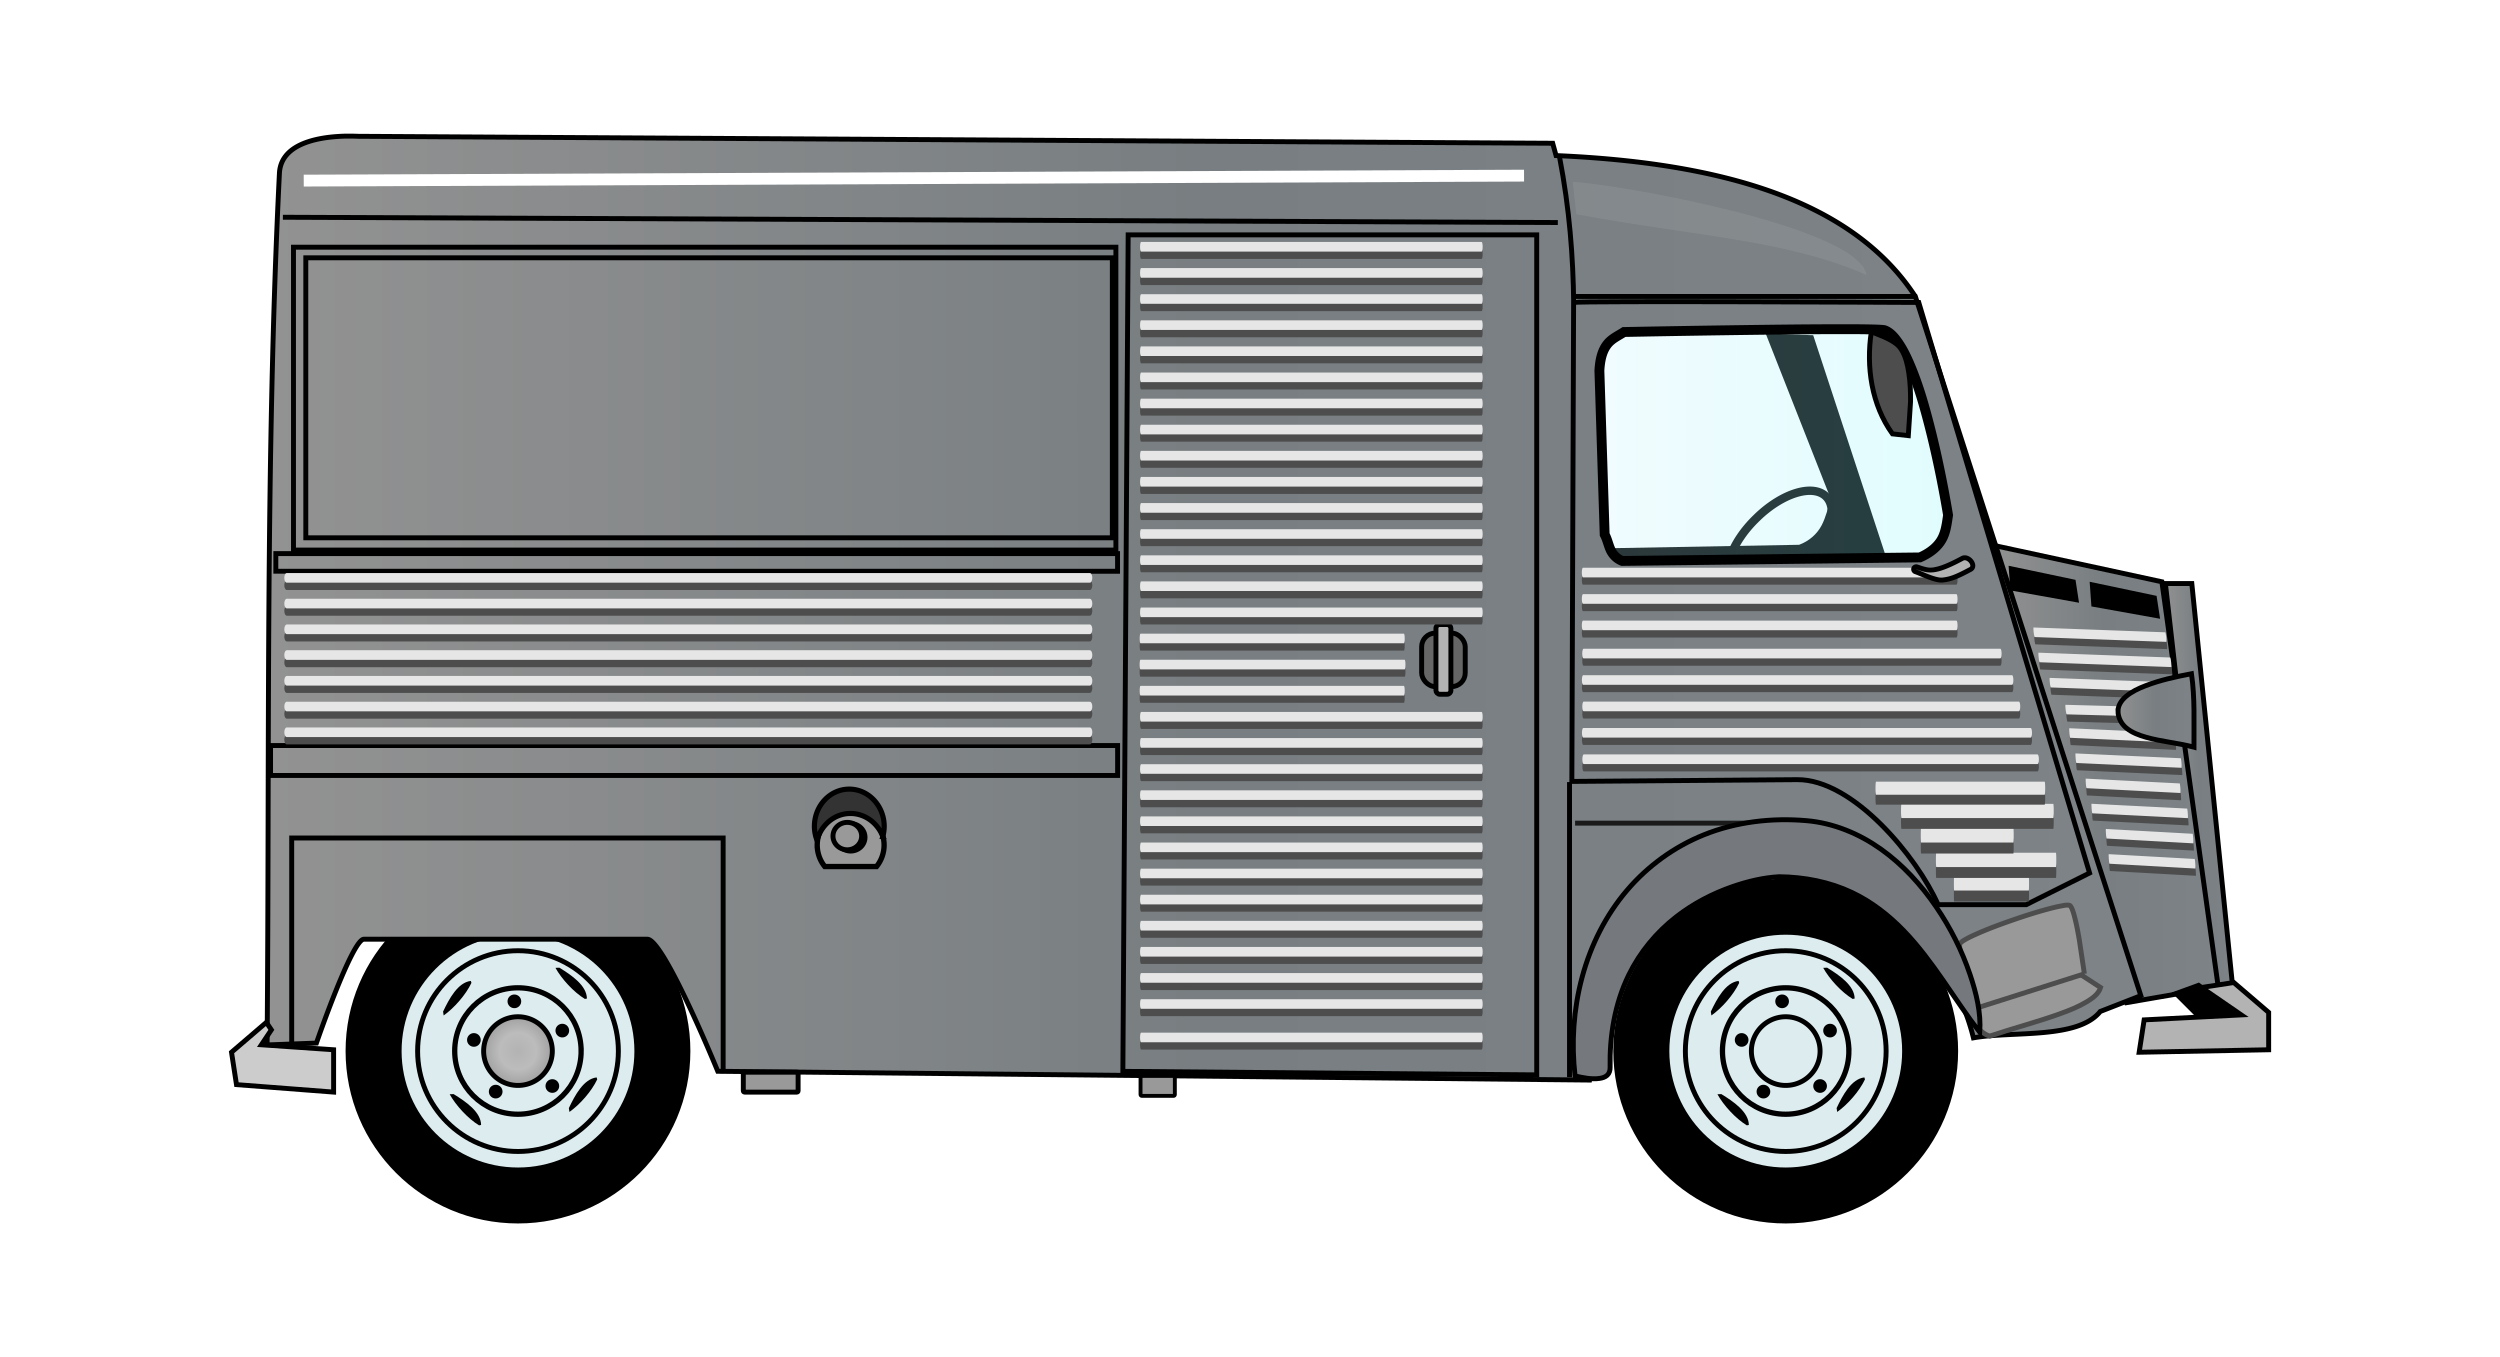 <svg xmlns="http://www.w3.org/2000/svg" xmlns:xlink="http://www.w3.org/1999/xlink" viewBox="0 0 507.02 275.25"><defs><filter id="q" height="2.783" width="1.008" color-interpolation-filters="sRGB" y="-.891" x="-.004"><feGaussianBlur stdDeviation=".281"/></filter><filter id="c" color-interpolation-filters="sRGB"><feGaussianBlur stdDeviation="1.5" result="result6"/><feComposite operator="atop" result="result8" in2="result6" in="SourceGraphic"/><feComposite operator="atop" result="result9" in2="SourceAlpha" in="result8"/></filter><filter id="C" height="1.237" width="1.072" color-interpolation-filters="sRGB" y="-.118" x="-.036"><feGaussianBlur stdDeviation=".931"/></filter><filter id="p" height="2.862" width="1.009" color-interpolation-filters="sRGB" y="-.931" x="-.004"><feGaussianBlur stdDeviation=".294"/></filter><filter id="u" height="1.877" width="1.004" color-interpolation-filters="sRGB" y="-.439" x="-.002"><feGaussianBlur stdDeviation=".138"/></filter><filter id="o" height="2.595" width="1.007" color-interpolation-filters="sRGB" y="-.798" x="-.004"><feGaussianBlur stdDeviation=".252"/></filter><filter id="l" height="3.421" width="1.011" color-interpolation-filters="sRGB" y="-1.21" x="-.006"><feGaussianBlur stdDeviation=".382"/></filter><filter id="i" height="3.421" width="1.011" color-interpolation-filters="sRGB" y="-1.21" x="-.006"><feGaussianBlur stdDeviation=".382"/></filter><filter id="m" height="3.421" width="1.011" color-interpolation-filters="sRGB" y="-1.21" x="-.006"><feGaussianBlur stdDeviation=".382"/></filter><filter id="n" height="3.421" width="1.011" color-interpolation-filters="sRGB" y="-1.21" x="-.006"><feGaussianBlur stdDeviation=".382"/></filter><filter id="k" height="3.421" width="1.011" color-interpolation-filters="sRGB" y="-1.21" x="-.006"><feGaussianBlur stdDeviation=".382"/></filter><filter id="j" height="3.421" width="1.011" color-interpolation-filters="sRGB" y="-1.21" x="-.006"><feGaussianBlur stdDeviation=".382"/></filter><filter id="h" height="3.421" width="1.011" color-interpolation-filters="sRGB" y="-1.21" x="-.006"><feGaussianBlur stdDeviation=".382"/></filter><filter id="r" height="2.758" width="1.008" color-interpolation-filters="sRGB" y="-.879" x="-.004"><feGaussianBlur stdDeviation=".277"/></filter><filter id="B" height="14.56" width="1.055" color-interpolation-filters="sRGB" y="-6.78" x="-.028"><feGaussianBlur stdDeviation="2.854"/></filter><filter id="w" height="2" width="1.005" color-interpolation-filters="sRGB" y="-.5" x="-.002"><feGaussianBlur stdDeviation=".158"/></filter><filter id="v" height="1.918" width="1.004" color-interpolation-filters="sRGB" y="-.459" x="-.002"><feGaussianBlur stdDeviation=".145"/></filter><filter id="t" height="1.828" width="1.004" color-interpolation-filters="sRGB" y="-.414" x="-.002"><feGaussianBlur stdDeviation=".131"/></filter><filter id="s" height="1.685" width="1.003" color-interpolation-filters="sRGB" y="-.343" x="-.002"><feGaussianBlur stdDeviation=".108"/></filter><filter id="x" height="1.623" width="1.005" color-interpolation-filters="sRGB" y="-.312" x="-.002"><feGaussianBlur stdDeviation=".17"/></filter><filter id="y" height="1.524" width="1.004" color-interpolation-filters="sRGB" y="-.262" x="-.002"><feGaussianBlur stdDeviation=".143"/></filter><linearGradient id="A" y2="311" gradientUnits="userSpaceOnUse" x2="521.36" gradientTransform="translate(-.505 -1.01)" y1="311" x1="448.64"><stop offset="0" stop-color="#c0f2fe" stop-opacity=".234"/><stop offset="1" stop-color="#8cf4fa" stop-opacity=".262"/></linearGradient><linearGradient id="g" y2="343.06" xlink:href="#b" gradientUnits="userSpaceOnUse" x2="559.44" y1="343.06" x1="178.44"/><linearGradient id="a"><stop offset="0" stop-color="#b3b3b3"/><stop offset=".5" stop-color="#bdbcbc"/><stop offset="1" stop-color="#9d9d9d"/></linearGradient><linearGradient id="e" y2="376.65" xlink:href="#b" gradientUnits="userSpaceOnUse" x2="575.14" y1="376.65" x1="528.07"/><linearGradient id="d" y2="378.97" xlink:href="#b" gradientUnits="userSpaceOnUse" x2="578" y1="378.97" x1="563.43"/><linearGradient id="z" y2="363.82" xlink:href="#b" gradientUnits="userSpaceOnUse" x2="570.24" y1="363.82" x1="553.82"/><linearGradient id="b"><stop offset="0" stop-color="#929292"/><stop offset=".5" stop-color="#787e81"/><stop offset="1" stop-color="#7d8387"/></linearGradient><radialGradient id="f" xlink:href="#a" gradientUnits="userSpaceOnUse" cy="437.9" cx="225.54" r="7.464"/></defs><g transform="translate(-124.77 -219.73)"><path d="M482.86 287.36l13.214 33.571c-.587 1.788-.984 3.654-1.852 5.324-.954 1.836-2.634 3.25-4.577 3.962l-39.286.714 3.929 7.5 54.643-.714-16.43-50z" filter="url(#c)" fill-rule="evenodd"/><path d="M485.36 325.76a6.786 13.036 0 11-13.571 0 6.786 13.036 0 1113.571 0z" transform="rotate(45.672 477.477 336.197)" filter="url(#c)" stroke="#000" stroke-linecap="round" stroke-width="1.7" fill="none"/><path d="M563.93 338.08h5.357l8.214 81.071-4.285.714z" filter="url(#c)" stroke="#000" fill="url(#d)"/><path d="M528.57 330.22l34.643 7.5 11.429 82.143-18.571 3.214z" filter="url(#c)" stroke="#000" fill="url(#e)"/><g transform="translate(3.571 -4.643)" filter="url(#c)"><path d="M260.698 437.536c0 19.025-15.422 34.449-34.448 34.449-19.025 0-34.448-15.423-34.448-34.449 0-19.024 15.422-34.448 34.448-34.448 19.025 0 34.448 15.423 34.448 34.448z" stroke="#000" stroke-linecap="round" stroke-width="1.032"/><path d="M250.36 437.546c0 13.314-10.793 24.107-24.107 24.107s-24.107-10.793-24.107-24.107 10.793-24.107 24.107-24.107 24.107 10.793 24.107 24.107z" stroke="#000" stroke-linecap="round" fill="#ddecef"/><path d="M246.609 437.544c0 11.243-9.115 20.357-20.357 20.357s-20.357-9.114-20.357-20.357 9.114-20.357 20.357-20.357 20.357 9.115 20.357 20.357z" stroke="#000" stroke-linecap="round" fill="#ddecef"/><path d="M239.059 437.527c0 7.081-5.74 12.82-12.82 12.82-7.082 0-12.821-5.74-12.821-12.82s5.74-12.82 12.82-12.82c7.081 0 12.82 5.74 12.82 12.82z" stroke="#000" stroke-linecap="round" fill="#ddecef" stroke-width="1.072"/><path d="M232.5 437.9a6.964 6.964 0 11-13.929 0 6.964 6.964 0 0113.929 0z" transform="translate(.714 -.357)" stroke="#000" stroke-linecap="round" fill="url(#f)"/><path style="block-progression:tb;text-indent:0;text-transform:none" d="M216.69 423.31c-2.623.312-4.392 3.605-5.631 6.224l.118.782c2.097-1.476 4.485-4.176 5.632-6.602zM240.23 426.89c-.03-2.641-3.116-4.752-5.588-6.263l-.79.034c1.243 2.243 3.674 4.905 5.964 6.304zM218.77 452.53c-.03-2.641-3.113-4.754-5.583-6.267l-.791.034c1.242 2.243 3.67 4.907 5.96 6.308zM242.2 442.88c-2.623.312-4.392 3.605-5.631 6.224l.118.782c2.097-1.476 4.485-4.176 5.632-6.602z" fill-rule="evenodd" color="#000"/><path d="M226.494 427.453a.977.977 0 11-1.954 0 .977.977 0 011.954 0zM234.196 444.626a.977.977 0 11-1.954 0 .977.977 0 011.954 0zM222.706 445.762a.977.977 0 11-1.954 0 .977.977 0 011.954 0zM218.286 435.282a.977.977 0 11-1.954 0 .977.977 0 011.954 0zM236.216 433.388a.977.977 0 11-1.954 0 .977.977 0 011.954 0z" stroke="#000" stroke-linecap="round" stroke-width=".814"/></g><path d="M194.75 247.34c-6.456.18-13.033 1.911-13.312 7.531-2.862 57.658-1.989 117.89-2.5 176.78l10-.375s7.258-21.062 9.625-21.062h57.5c3.326 0 14.281 26.781 14.281 26.781l176.81 1.781c11.795-61.18 68.37-46.865 77.844-8.562 7.96-1.419 21.172.342 25.719-5.344l8.23-3.21-45.72-141.78c-12.725-19.508-39.247-27.138-72.875-28.594l-.687-2.5-242.15-1.41a45.21 45.21 0 00-2.75-.031zm303.41 39.094c5.035-.003 8.576.058 9 .219 7.349 2.79 12.844 37.5 12.844 37.5-.48 3.142-.626 6.343-5.719 8.562l-60.344.719c-2.715-1.023-2.577-3.502-3.594-5.375l-1.062-33.188c.336-5.946 2.846-6.474 5-7.875 0 0 28.77-.553 43.875-.562z" filter="url(#c)" stroke="#000" fill="url(#g)"/><path d="M353.57 267.36h82.857v170.36l-83.93-.71z" filter="url(#c)" stroke="#000" fill="none"/><rect rx="0" ry="0" height="61.429" width="166.79" y="269.86" x="184.29" filter="url(#c)" stroke="#000" stroke-linecap="round" fill="none"/><path filter="url(#c)" stroke="#000" stroke-linecap="round" fill="none" d="M186.79 272.01h163.57v56.786H186.79zM180.71 332.01h170.71v3.571H180.71zM179.64 370.93h171.79v6.071H179.64z"/><path d="M443.93 279.86h69.643M443.91 281.07c1.429-.357 70 0 70 0l34.643 115.71-12.857 6.429h-17.857c-4.238-9.627-17.232-25.446-28.571-25.357l-45.714.357zM182.14 263.79l258.57 1.071M441.07 251.65c2.007 10.408 2.75 20.184 2.857 29.643M183.93 431.65v-41.964h87.5v47.679" filter="url(#c)" stroke="#000" fill="none"/><g transform="translate(-16.429 .536)" filter="url(#c)" stroke="#000" stroke-linecap="round"><rect ry="2.778" height="10.859" width="8.839" y="347.59" x="429.52" fill="#666"/><rect ry=".758" height="14.142" width="3.03" y="345.85" x="432.42" fill="#b3b3b3"/></g><path d="M297.29 384.25c-3.74 0-6.781 3.071-6.781 6.875a6.93 6.93 0 001.531 4.344h10.5a6.93 6.93 0 001.531-4.344c0-3.804-3.04-6.875-6.781-6.875z" filter="url(#c)" stroke="#000" stroke-linecap="round" stroke-width="1.082" fill="#999"/><g filter="url(#c)" stroke="#000" stroke-linecap="round"><path d="M300.199 389.55a2.904 2.778 0 11-5.809 0 2.904 2.778 0 115.809 0z"/><path d="M299.515 389.297a2.904 2.778 0 11-5.808 0 2.904 2.778 0 115.808 0z" fill="#999"/></g><path d="M297 379.77c-3.905 0-7.063 3.381-7.063 7.561 0 1.007.198 1.949.532 2.827.855-3.151 3.561-5.45 6.781-5.45 2.944 0 5.498 1.928 6.562 4.667a8.08 8.08 0 00.282-2.044c0-4.18-3.189-7.561-7.094-7.561z" filter="url(#c)" stroke="#000" stroke-linecap="round" stroke-width="1.044" fill="#333"/><path d="M192.43 432.63v8.586l-19.698-1.515-1.01-6.566 7.07-6.06 1.011 1.514-2.02 3.03z" filter="url(#c)" stroke="#000" fill-rule="evenodd" fill="#ccc"/><g transform="translate(260.68 -4.643)" filter="url(#c)"><path d="M260.698 437.536c0 19.025-15.422 34.449-34.448 34.449-19.025 0-34.448-15.423-34.448-34.449 0-19.024 15.422-34.448 34.448-34.448 19.025 0 34.448 15.423 34.448 34.448z" stroke="#000" stroke-linecap="round" stroke-width="1.032"/><path d="M250.36 437.546c0 13.314-10.793 24.107-24.107 24.107s-24.107-10.793-24.107-24.107 10.793-24.107 24.107-24.107 24.107 10.793 24.107 24.107z" stroke="#000" stroke-linecap="round" fill="#ddecef"/><path d="M246.609 437.544c0 11.243-9.115 20.357-20.357 20.357s-20.357-9.114-20.357-20.357 9.114-20.357 20.357-20.357 20.357 9.115 20.357 20.357z" stroke="#000" stroke-linecap="round" fill="#ddecef"/><path d="M239.059 437.527c0 7.081-5.74 12.82-12.82 12.82-7.082 0-12.821-5.74-12.821-12.82s5.74-12.82 12.82-12.82c7.081 0 12.82 5.74 12.82 12.82z" stroke="#000" stroke-linecap="round" fill="#ddecef" stroke-width="1.072"/><path d="M232.5 437.9a6.964 6.964 0 11-13.929 0 6.964 6.964 0 0113.929 0z" transform="translate(.714 -.357)" stroke="#000" stroke-linecap="round" fill="url(#f)"/><path d="M216.69 423.31c-2.623.312-4.392 3.605-5.631 6.224l.118.782c2.097-1.476 4.485-4.176 5.632-6.602zM240.23 426.89c-.03-2.641-3.116-4.752-5.588-6.263l-.79.034c1.243 2.243 3.674 4.905 5.964 6.304zM218.77 452.53c-.03-2.641-3.113-4.754-5.583-6.267l-.791.034c1.242 2.243 3.67 4.907 5.96 6.308zM242.2 442.88c-2.623.312-4.392 3.605-5.631 6.224l.118.782c2.097-1.476 4.485-4.176 5.632-6.602z" style="block-progression:tb;text-indent:0;text-transform:none" fill-rule="evenodd" color="#000"/><path d="M226.494 427.453a.977.977 0 11-1.954 0 .977.977 0 011.954 0zM234.196 444.626a.977.977 0 11-1.954 0 .977.977 0 011.954 0zM222.706 445.762a.977.977 0 11-1.954 0 .977.977 0 011.954 0zM218.286 435.282a.977.977 0 11-1.954 0 .977.977 0 011.954 0zM236.216 433.388a.977.977 0 11-1.954 0 .977.977 0 011.954 0z" stroke="#000" stroke-linecap="round" stroke-width=".814"/></g><path d="M532.13 334.47l13.571 2.857.714 4.643-13.929-2.5zM548.57 337.72l13.571 2.857.714 4.643-13.929-2.5z" filter="url(#c)" fill-rule="evenodd"/><g transform="matrix(1 0 0 1.954 -45.457 -642.71)" filter="url(#h)" fill-rule="evenodd" stroke-linecap="round"><path d="M228.39 502.11h162.86" stroke="#4d4d4d"/><path d="M228.39 501.35h162.86" stroke="#e6e6e6" fill="#e6e6e6"/></g><g transform="matrix(1 0 0 1.954 -45.457 -616.62)" filter="url(#i)" fill-rule="evenodd" stroke-linecap="round"><path d="M228.39 502.11h162.86" stroke="#4d4d4d"/><path d="M228.39 501.35h162.86" stroke="#e6e6e6" fill="#e6e6e6"/></g><g transform="matrix(1 0 0 1.954 -45.457 -637.5)" filter="url(#j)" fill-rule="evenodd" stroke-linecap="round"><path d="M228.39 502.11h162.86" stroke="#4d4d4d"/><path d="M228.39 501.35h162.86" stroke="#e6e6e6" fill="#e6e6e6"/></g><g transform="matrix(1 0 0 1.954 -45.457 -632.28)" filter="url(#k)" fill-rule="evenodd" stroke-linecap="round"><path d="M228.39 502.11h162.86" stroke="#4d4d4d"/><path d="M228.39 501.35h162.86" stroke="#e6e6e6" fill="#e6e6e6"/></g><g transform="matrix(1 0 0 1.954 -45.457 -611.4)" filter="url(#l)" fill-rule="evenodd" stroke-linecap="round"><path d="M228.39 502.11h162.86" stroke="#4d4d4d"/><path d="M228.39 501.35h162.86" stroke="#e6e6e6" fill="#e6e6e6"/></g><g transform="matrix(1 0 0 1.954 -45.457 -621.84)" filter="url(#m)" fill-rule="evenodd" stroke-linecap="round"><path d="M228.39 502.11h162.86" stroke="#4d4d4d"/><path d="M228.39 501.35h162.86" stroke="#e6e6e6" fill="#e6e6e6"/></g><g transform="matrix(1 0 0 1.954 -45.457 -627.06)" filter="url(#n)" fill-rule="evenodd" stroke-linecap="round"><path d="M228.39 502.11h162.86" stroke="#4d4d4d"/><path d="M228.39 501.35h162.86" stroke="#e6e6e6" fill="#e6e6e6"/></g><g transform="matrix(.424 0 0 1.954 259.36 -709.86)" filter="url(#o)" fill="#241c1c" fill-rule="evenodd" stroke-linecap="round"><path d="M228.39 502.11h162.86" stroke="#4d4d4d"/><path d="M228.39 501.35h162.86" stroke="#e6e6e6"/></g><g transform="matrix(.424 0 0 1.954 259.36 -699.27)" filter="url(#p)" fill-rule="evenodd" stroke-linecap="round"><path d="M228.39 502.11h162.86" stroke="#4d4d4d"/><path d="M228.39 501.35h162.86" stroke="#e6e6e6" fill="#e6e6e6"/></g><g transform="matrix(.424 0 0 1.954 259.36 -688.68)" filter="url(#p)" fill-rule="evenodd" stroke-linecap="round"><path d="M228.39 502.11h162.86" stroke="#4d4d4d"/><path d="M228.39 501.35h162.86" stroke="#e6e6e6" fill="#e6e6e6"/></g><g transform="matrix(.424 0 0 1.954 259.36 -683.38)" filter="url(#p)" fill-rule="evenodd" stroke-linecap="round"><path d="M228.39 502.11h162.86" stroke="#4d4d4d"/><path d="M228.39 501.35h162.86" stroke="#e6e6e6" fill="#e6e6e6"/></g><g transform="matrix(.424 0 0 1.954 259.36 -672.79)" filter="url(#p)" fill-rule="evenodd" stroke-linecap="round"><path d="M228.39 502.11h162.86" stroke="#4d4d4d"/><path d="M228.39 501.35h162.86" stroke="#e6e6e6" fill="#e6e6e6"/></g><g transform="matrix(.424 0 0 1.954 259.36 -556.29)" filter="url(#p)" fill-rule="evenodd" stroke-linecap="round"><path d="M228.39 502.11h162.86" stroke="#4d4d4d"/><path d="M228.39 501.35h162.86" stroke="#e6e6e6" fill="#e6e6e6"/></g><g transform="matrix(.424 0 0 1.954 259.36 -561.58)" filter="url(#p)" fill-rule="evenodd" stroke-linecap="round"><path d="M228.39 502.11h162.86" stroke="#4d4d4d"/><path d="M228.39 501.35h162.86" stroke="#e6e6e6" fill="#e6e6e6"/></g><g transform="matrix(.424 0 0 1.954 259.36 -566.88)" filter="url(#p)" fill-rule="evenodd" stroke-linecap="round"><path d="M228.39 502.11h162.86" stroke="#4d4d4d"/><path d="M228.39 501.35h162.86" stroke="#e6e6e6" fill="#e6e6e6"/></g><g transform="matrix(.424 0 0 1.954 259.36 -572.17)" filter="url(#p)" fill-rule="evenodd" stroke-linecap="round"><path d="M228.39 502.11h162.86" stroke="#4d4d4d"/><path d="M228.39 501.35h162.86" stroke="#e6e6e6" fill="#e6e6e6"/></g><g transform="matrix(.424 0 0 1.954 259.36 -609.24)" filter="url(#p)" fill-rule="evenodd" stroke-linecap="round"><path d="M228.39 502.11h162.86" stroke="#4d4d4d"/><path d="M228.39 501.35h162.86" stroke="#e6e6e6" fill="#e6e6e6"/></g><g transform="matrix(.424 0 0 1.954 259.36 -577.47)" filter="url(#p)" fill-rule="evenodd" stroke-linecap="round"><path d="M228.39 502.11h162.86" stroke="#4d4d4d"/><path d="M228.39 501.35h162.86" stroke="#e6e6e6" fill="#e6e6e6"/></g><g transform="matrix(.424 0 0 1.954 259.36 -582.76)" filter="url(#p)" fill-rule="evenodd" stroke-linecap="round"><path d="M228.39 502.11h162.86" stroke="#4d4d4d"/><path d="M228.39 501.35h162.86" stroke="#e6e6e6" fill="#e6e6e6"/></g><g transform="matrix(.424 0 0 1.954 259.36 -598.65)" filter="url(#p)" fill-rule="evenodd" stroke-linecap="round"><path d="M228.39 502.11h162.86" stroke="#4d4d4d"/><path d="M228.39 501.35h162.86" stroke="#e6e6e6" fill="#e6e6e6"/></g><g transform="matrix(.424 0 0 1.954 259.36 -588.06)" filter="url(#p)" fill-rule="evenodd" stroke-linecap="round"><path d="M228.39 502.11h162.86" stroke="#4d4d4d"/><path d="M228.39 501.35h162.86" stroke="#e6e6e6" fill="#e6e6e6"/></g><g transform="matrix(.424 0 0 1.954 259.36 -667.49)" filter="url(#p)" fill-rule="evenodd" stroke-linecap="round"><path d="M228.39 502.11h162.86" stroke="#4d4d4d"/><path d="M228.39 501.35h162.86" stroke="#e6e6e6" fill="#e6e6e6"/></g><g transform="matrix(.424 0 0 1.954 259.36 -646.31)" filter="url(#p)" fill-rule="evenodd" stroke-linecap="round"><path d="M228.39 502.11h162.86" stroke="#4d4d4d"/><path d="M228.39 501.35h162.86" stroke="#e6e6e6" fill="#e6e6e6"/></g><g transform="matrix(.424 0 0 1.954 259.36 -603.95)" filter="url(#p)" fill-rule="evenodd" stroke-linecap="round"><path d="M228.39 502.11h162.86" stroke="#4d4d4d"/><path d="M228.39 501.35h162.86" stroke="#e6e6e6" fill="#e6e6e6"/></g><g transform="matrix(.424 0 0 1.954 259.36 -549.5)" filter="url(#p)" fill-rule="evenodd" stroke-linecap="round"><path d="M228.39 502.11h162.86" stroke="#4d4d4d"/><path d="M228.39 501.35h162.86" stroke="#e6e6e6" fill="#e6e6e6"/></g><g transform="matrix(.424 0 0 1.954 259.36 -614.54)" filter="url(#p)" fill-rule="evenodd" stroke-linecap="round"><path d="M228.39 502.11h162.86" stroke="#4d4d4d"/><path d="M228.39 501.35h162.86" stroke="#e6e6e6" fill="#e6e6e6"/></g><g transform="matrix(.328 0 0 1.954 281.16 -619.83)" filter="url(#p)" fill-rule="evenodd" stroke-linecap="round"><path d="M228.39 502.11h162.86" stroke="#4d4d4d"/><path d="M228.39 501.35h162.86" stroke="#e6e6e6" fill="#e6e6e6"/></g><g transform="matrix(.328 0 0 1.954 281.16 -630.42)" filter="url(#p)" fill-rule="evenodd" stroke-linecap="round"><path d="M228.39 502.11h162.86" stroke="#4d4d4d"/><path d="M228.39 501.35h162.86" stroke="#e6e6e6" fill="#e6e6e6"/></g><g transform="matrix(.424 0 0 1.954 259.36 -635.72)" filter="url(#p)" fill-rule="evenodd" stroke-linecap="round"><path d="M228.39 502.11h162.86" stroke="#4d4d4d"/><path d="M228.39 501.35h162.86" stroke="#e6e6e6" fill="#e6e6e6"/></g><g transform="matrix(.424 0 0 1.954 259.36 -641.02)" filter="url(#p)" fill-rule="evenodd" stroke-linecap="round"><path d="M228.39 502.11h162.86" stroke="#4d4d4d"/><path d="M228.39 501.35h162.86" stroke="#e6e6e6" fill="#e6e6e6"/></g><g transform="matrix(.424 0 0 1.954 259.36 -651.61)" filter="url(#p)" fill-rule="evenodd" stroke-linecap="round"><path d="M228.39 502.11h162.86" stroke="#4d4d4d"/><path d="M228.39 501.35h162.86" stroke="#e6e6e6" fill="#e6e6e6"/></g><g transform="matrix(.424 0 0 1.954 259.36 -662.2)" filter="url(#p)" fill-rule="evenodd" stroke-linecap="round"><path d="M228.39 502.11h162.86" stroke="#4d4d4d"/><path d="M228.39 501.35h162.86" stroke="#e6e6e6" fill="#e6e6e6"/></g><g transform="matrix(.424 0 0 1.954 259.36 -704.56)" filter="url(#p)" fill-rule="evenodd" stroke-linecap="round"><path d="M228.39 502.11h162.86" stroke="#4d4d4d"/><path d="M228.39 501.35h162.86" stroke="#e6e6e6" fill="#e6e6e6"/></g><g transform="matrix(.424 0 0 1.954 259.36 -593.36)" filter="url(#p)" fill-rule="evenodd" stroke-linecap="round"><path d="M228.39 502.11h162.86" stroke="#4d4d4d"/><path d="M228.39 501.35h162.86" stroke="#e6e6e6" fill="#e6e6e6"/></g><g transform="matrix(.329 0 0 1.954 280.92 -625.13)" filter="url(#p)" fill-rule="evenodd" stroke-linecap="round"><path d="M228.39 502.11h162.86" stroke="#4d4d4d"/><path d="M228.39 501.35h162.86" stroke="#e6e6e6" fill="#e6e6e6"/></g><g transform="matrix(.424 0 0 1.954 259.36 -656.9)" filter="url(#p)" fill-rule="evenodd" stroke-linecap="round"><path d="M228.39 502.11h162.86" stroke="#4d4d4d"/><path d="M228.39 501.35h162.86" stroke="#e6e6e6" fill="#e6e6e6"/></g><g transform="matrix(.424 0 0 1.954 259.36 -693.97)" filter="url(#p)" fill-rule="evenodd" stroke-linecap="round"><path d="M228.39 502.11h162.86" stroke="#4d4d4d"/><path d="M228.39 501.35h162.86" stroke="#e6e6e6" fill="#e6e6e6"/></g><g transform="matrix(.424 0 0 1.954 259.36 -678.08)" filter="url(#p)" fill-rule="evenodd" stroke-linecap="round"><path d="M228.39 502.11h162.86" stroke="#4d4d4d"/><path d="M228.39 501.35h162.86" stroke="#e6e6e6" fill="#e6e6e6"/></g><g transform="matrix(.465 0 0 1.954 339.61 -643.79)" filter="url(#p)" fill-rule="evenodd" stroke-linecap="round"><path d="M228.39 502.11h162.86" stroke="#4d4d4d"/><path d="M228.39 501.35h162.86" stroke="#e6e6e6" fill="#e6e6e6"/></g><g transform="matrix(.565 0 0 1.954 316.93 -605.93)" filter="url(#p)" fill-rule="evenodd" stroke-linecap="round"><path d="M228.39 502.11h162.86" stroke="#4d4d4d"/><path d="M228.39 501.35h162.86" stroke="#e6e6e6" fill="#e6e6e6"/></g><g transform="matrix(.557 0 0 1.954 318.67 -611.29)" filter="url(#p)" fill-rule="evenodd" stroke-linecap="round"><path d="M228.39 502.11h162.86" stroke="#4d4d4d"/><path d="M228.39 501.35h162.86" stroke="#e6e6e6" fill="#e6e6e6"/></g><g transform="matrix(.542 0 0 1.954 322.16 -616.64)" filter="url(#p)" fill-rule="evenodd" stroke-linecap="round"><path d="M228.39 502.11h162.86" stroke="#4d4d4d"/><path d="M228.39 501.35h162.86" stroke="#e6e6e6" fill="#e6e6e6"/></g><g transform="matrix(.534 0 0 1.954 323.9 -622)" filter="url(#q)" fill-rule="evenodd" stroke-linecap="round"><path d="M228.39 502.11h162.86" stroke="#4d4d4d"/><path d="M228.39 501.35h162.86" stroke="#e6e6e6" fill="#e6e6e6"/></g><g transform="matrix(.519 0 0 1.954 327.39 -627.36)" filter="url(#r)" fill-rule="evenodd" stroke-linecap="round"><path d="M228.39 502.11h162.86" stroke="#4d4d4d"/><path d="M228.39 501.35h162.86" stroke="#e6e6e6" fill="#e6e6e6"/></g><g transform="matrix(.465 0 0 1.954 339.61 -633.07)" filter="url(#p)" fill-rule="evenodd" stroke-linecap="round"><path d="M228.39 502.11h162.86" stroke="#4d4d4d"/><path d="M228.39 501.35h162.86" stroke="#e6e6e6" fill="#e6e6e6"/></g><g transform="matrix(.465 0 0 1.954 339.61 -638.43)" filter="url(#p)" fill-rule="evenodd" stroke-linecap="round"><path d="M228.39 502.11h162.86" stroke="#4d4d4d"/><path d="M228.39 501.35h162.86" stroke="#e6e6e6" fill="#e6e6e6"/></g><path d="M444.21 386.67h44.952" filter="url(#c)" stroke="#1a1a1a" fill-rule="evenodd"/><path d="M443.08 378.34v59.852" filter="url(#c)" stroke="#000" fill-rule="evenodd"/><g transform="matrix(.093 0 0 2.939 499.84 -1074.6)" filter="url(#s)" fill-rule="evenodd" stroke-linecap="round"><path d="M228.39 502.11h162.86" stroke="#4d4d4d"/><path d="M228.39 501.35h162.86" stroke="#e6e6e6" fill="#e6e6e6"/></g><g transform="matrix(.149 0 0 2.905 483.43 -1062.3)" filter="url(#t)" fill-rule="evenodd" stroke-linecap="round"><path d="M228.39 502.11h162.86" stroke="#4d4d4d"/><path d="M228.39 501.35h162.86" stroke="#e6e6e6" fill="#e6e6e6"/></g><g transform="matrix(.115 0 0 2.924 488.11 -1076.8)" filter="url(#u)" fill-rule="evenodd" stroke-linecap="round"><path d="M228.39 502.11h162.86" stroke="#4d4d4d"/><path d="M228.39 501.35h162.86" stroke="#e6e6e6" fill="#e6e6e6"/></g><g transform="matrix(.189 0 0 2.887 467.24 -1063.2)" filter="url(#v)" fill-rule="evenodd" stroke-linecap="round"><path d="M228.39 502.11h162.86" stroke="#4d4d4d"/><path d="M228.39 501.35h162.86" stroke="#e6e6e6" fill="#e6e6e6"/></g><g transform="matrix(.21 0 0 2.648 457.28 -947.99)" filter="url(#w)" fill-rule="evenodd" stroke-linecap="round"><path d="M228.39 502.11h162.86" stroke="#4d4d4d"/><path d="M228.39 501.35h162.86" stroke="#e6e6e6" fill="#e6e6e6"/></g><path d="M528.31 429.86c4.686-1.579 9.485-2.818 14.138-4.493 1.906-.687 3.807-1.427 5.542-2.474 1.17-.706 2.386-1.579 2.796-2.882l-5.05-3.283-19.194 6.314c-.555 1.321-1.086 2.743-.87 4.16.2 1.308 1.377 2.257 2.638 2.658z" filter="url(#c)" stroke="#4d4d4d" fill-rule="evenodd" fill="#999"/><path d="M547.5 417.23l-1.021-6.842c-.275-1.594-.567-3.188-.979-4.752-.144-.547-.296-1.093-.52-1.612v0a2.432 2.432 0 00-.259-.477c-.065-.09-.144-.181-.251-.206-.523-.122-1.071.017-1.6.111-.936.167-1.859.4-2.777.645-2.499.67-4.962 1.467-7.405 2.318-2.387.832-4.76 1.712-7.07 2.738-.802.356-1.601.725-2.358 1.17a5.306 5.306 0 00-.701.472c-.127.105-.263.217-.313.374-.105.333-.04.694.01 1.04v0c.08.568.213 1.128.355 1.684.376 1.466.841 2.907 1.325 4.34v0a149.089 149.089 0 001.91 5.323h0l.138.361.037.097c.004.011.01.023.013.035l21.466-6.819" filter="url(#c)" stroke="#4d4d4d" fill-rule="evenodd" fill="#999"/><path d="M444.21 437.94c-1.565-13.336 1.847-27.498 10.574-37.701 4.177-4.884 9.525-8.767 15.483-11.177h0c6.586-2.664 13.838-3.513 20.915-2.892 5.42.476 10.627 2.62 15.06 5.775 4.43 3.152 8.153 7.234 11.216 11.727 0 0 0 0 0 0 2.886 4.234 5.22 8.852 6.853 13.709 1.271 3.778 2.244 7.745 1.974 11.722-5.228-6.793-9.428-14.408-15.377-20.58-3.046-3.161-6.567-5.902-10.535-7.783-4.581-2.173-9.677-3.15-14.747-3.204-3.213.172-6.376.935-9.419 1.983-4.124 1.42-8.042 3.472-11.486 6.15-4.031 3.134-7.367 7.17-9.612 11.756 0 0 0 0 0 0-2.838 5.799-3.918 12.35-3.799 18.804.01.572-.158 1.169-.573 1.56h0c-.422.4-1.01.574-1.585.653-1.648.229-3.32-.132-4.942-.5z" filter="url(#c)" stroke="#000" fill="#75797d"/><g transform="matrix(.117 .006 .147 1.94 447.43 -595.38)" filter="url(#x)" fill-rule="evenodd" stroke-linecap="round"><path d="M228.39 502.11h162.86" stroke="#4d4d4d"/><path d="M228.39 501.35h162.86" stroke="#e6e6e6" fill="#e6e6e6"/></g><g transform="matrix(.131 .006 .165 1.94 433.15 -600.49)" filter="url(#x)" fill-rule="evenodd" stroke-linecap="round"><path d="M228.39 502.11h162.86" stroke="#4d4d4d"/><path d="M228.39 501.35h162.86" stroke="#e6e6e6" fill="#e6e6e6"/></g><g transform="matrix(.131 .006 .165 1.94 431.89 -605.6)" filter="url(#x)" fill-rule="evenodd" stroke-linecap="round"><path d="M228.39 502.11h162.86" stroke="#4d4d4d"/><path d="M228.39 501.35h162.86" stroke="#e6e6e6" fill="#e6e6e6"/></g><g transform="matrix(.149 .004 .218 1.937 400.45 -608.39)" filter="url(#x)" fill-rule="evenodd" stroke-linecap="round"><path d="M228.39 502.11h162.86" stroke="#4d4d4d"/><path d="M228.39 501.35h162.86" stroke="#e6e6e6" fill="#e6e6e6"/></g><g transform="matrix(.164 .006 .207 1.94 399.34 -615.81)" filter="url(#x)" fill-rule="evenodd" stroke-linecap="round"><path d="M228.39 502.11h162.86" stroke="#4d4d4d"/><path d="M228.39 501.35h162.86" stroke="#e6e6e6" fill="#e6e6e6"/></g><g transform="matrix(.164 .006 .207 1.94 397.07 -620.92)" filter="url(#x)" fill-rule="evenodd" stroke-linecap="round"><path d="M228.39 502.11h162.86" stroke="#4d4d4d"/><path d="M228.39 501.35h162.86" stroke="#e6e6e6" fill="#e6e6e6"/></g><g transform="matrix(.107 .006 .134 1.94 460.89 -580.06)" filter="url(#y)" fill-rule="evenodd" stroke-linecap="round"><path d="M228.39 502.11h162.86" stroke="#4d4d4d"/><path d="M228.39 501.35h162.86" stroke="#e6e6e6" fill="#e6e6e6"/></g><g transform="matrix(.108 .006 .136 1.94 459.08 -585.17)" filter="url(#x)" fill-rule="evenodd" stroke-linecap="round"><path d="M228.39 502.11h162.86" stroke="#4d4d4d"/><path d="M228.39 501.35h162.86" stroke="#e6e6e6" fill="#e6e6e6"/></g><g transform="matrix(.119 .006 .149 1.94 447.15 -590.28)" filter="url(#x)" fill-rule="evenodd" stroke-linecap="round"><path d="M228.39 502.11h162.86" stroke="#4d4d4d"/><path d="M228.39 501.35h162.86" stroke="#e6e6e6" fill="#e6e6e6"/></g><g transform="matrix(.164 .006 .207 1.94 396.06 -626.03)" filter="url(#x)" fill-rule="evenodd" stroke-linecap="round"><path d="M228.39 502.11h162.86" stroke="#4d4d4d"/><path d="M228.39 501.35h162.86" stroke="#e6e6e6" fill="#e6e6e6"/></g><path d="M554.32 363.94c-.006-1.162.723-2.212 1.61-2.961 1.151-.972 2.54-1.617 3.944-2.162 3.006-1.168 6.18-1.837 9.346-2.453.714 4.925.475 9.923.505 14.9-3.197-.868-6.544-1.099-9.726-2.017h0c-1.435-.413-2.873-.945-4.023-1.897-1.008-.835-1.65-2.102-1.656-3.41z" filter="url(#c)" fill-rule="evenodd" stroke="#000" fill="url(#z)"/><rect ry=".253" height="4.041" width="11.112" y="437.18" x="275.52" filter="url(#c)" stroke="#000" stroke-linecap="round" fill="#999"/><rect ry=".253" height="4.041" width="6.957" y="437.94" x="356.08" filter="url(#c)" stroke="#000" stroke-linecap="round" stroke-width=".791" fill="#999"/><path d="M565.18 421.02l5.808 5.808 8.84-1.262-9.092-6.566z" filter="url(#c)" fill-rule="evenodd"/><path d="M559.62 426.57l19.698-1.01-8.081-5.556 6.566-1.01 7.07 6.06v7.577l-26.263.505z" filter="url(#c)" stroke="#000" fill-rule="evenodd" fill="#b3b3b3"/><path d="M449.14 294.92c.113-2.008.475-4.136 1.818-5.633.868-.967 2.093-1.516 3.182-2.224h.039l.11-.003h0l.431-.008 1.631-.03h0a4538.37 4538.37 0 0123.593-.38c6.028-.078 12.055-.148 18.082-.152 2.071 0 4.143.001 6.213.047.629.013 1.257.03 1.885.067.19.012.382.024.572.047h0c.101.011.205.019.3.055 1.135.431 1.964 1.418 2.662 2.41 1.003 1.43 1.762 3.015 2.445 4.621 1.748 4.11 2.973 8.424 4.075 12.752 1.03 4.048 1.912 8.133 2.697 12.236a224.542 224.542 0 01.962 5.379v0l.012.076.004.026c-.24 1.578-.417 3.203-1.127 4.632v0c-.917 1.844-2.7 3.117-4.587 3.94l-60.357.714h0c-1.088-.41-1.958-1.294-2.423-2.36v0c-.428-.981-.637-2.056-1.148-2.997z" fill-rule="evenodd" filter="url(#c)" stroke="#000" stroke-width="2" fill="url(#A)"/><path d="M504.29 287.01c-1.086 7.162.055 14.834 4.286 20.714l3.214.357.452-6.905v0c.016-1.931-.06-3.867-.346-5.776-.252-1.678-.633-3.381-1.535-4.819-.771-1.23-2.177-1.903-3.49-2.525l-2.58-1.046z" filter="url(#c)" stroke="#000" fill-rule="evenodd" fill="#4d4d4d"/><path d="M186.37 256.36l247.49-1.01" filter="url(#B)" stroke="#fff" stroke-width="2.4" fill="none"/><path d="M443.74 256.62l.726 6.556c23.7 4.441 42.52 5.124 58.85 12.322-1.636-9.843-50.846-18.488-59.576-18.878z" style="block-progression:tb;text-indent:0;text-transform:none" opacity=".276" filter="url(#C)" color="#000" fill="#fff"/><path d="M522.85 332.92a.504.504 0 00-.125.063c-2.886 1.55-4.593 2.168-5.844 2.312-1.25.144-2.085-.169-3.344-.594a.529.529 0 00-.64.328.529.529 0 00.328.641c1.249.422 4.07 1.866 5.536 1.696 1.466-.169 2.571-.504 5.504-2.08 1.5-.6-.091-2.85-1.415-2.366z" style="block-progression:tb;text-indent:0;text-transform:none" color="#000" stroke="#000" fill="#b3b3b3"/></g></svg>